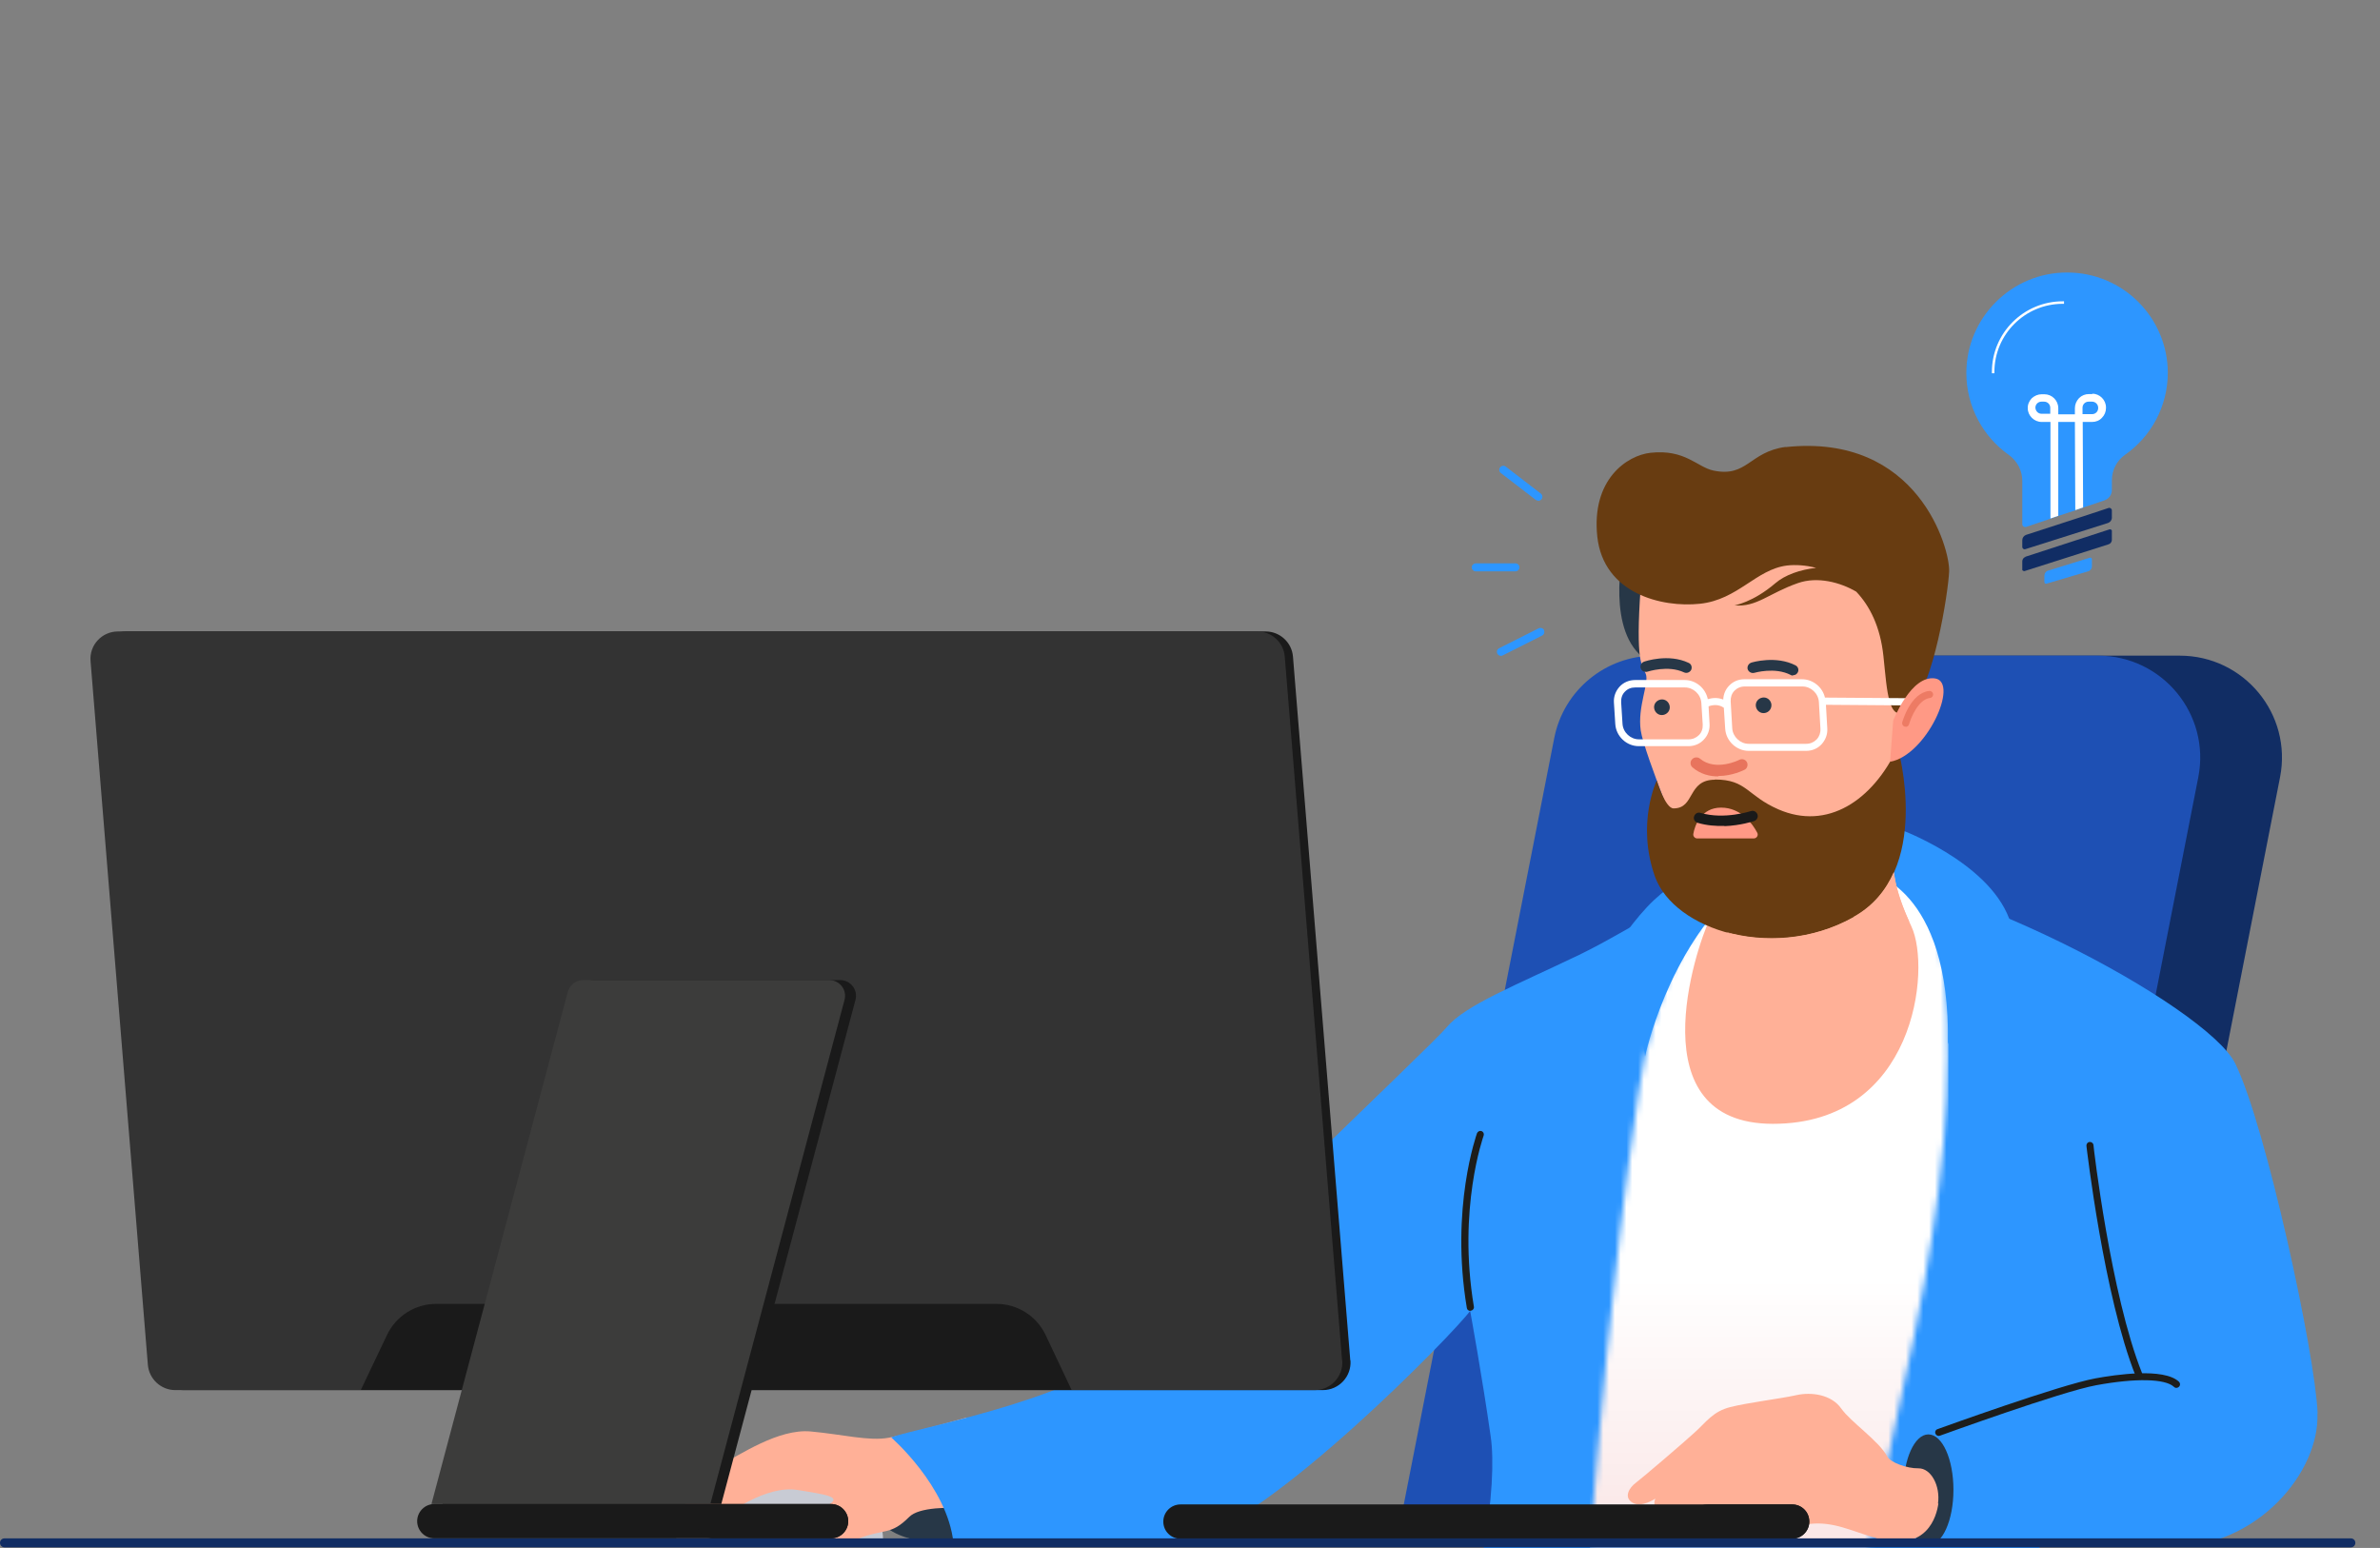 <svg width="409" height="266" viewBox="0 0 409 266" fill="none" xmlns="http://www.w3.org/2000/svg">
    <rect x="0" y="0" width="409" height="266" fill="#808080" stroke="none"/>
    <g clip-path="url(#clip0_5_1498)">
        <path d="M366.013 265.162L391.825 133.553C393.943 122.725 385.641 112.669 374.583 112.669H298.39C289.987 112.669 282.761 118.602 281.148 126.815L253.991 265.128H366.013V265.162Z" fill="#112D64"/>
        <path d="M351.964 265.162L377.776 133.553C379.894 122.725 371.592 112.669 360.534 112.669H284.341C275.938 112.669 268.712 118.602 267.099 126.815L239.942 265.128H351.964V265.162Z" fill="#1E50B4"/>
        <path d="M118.408 265.162H151.749C151.749 265.162 152.32 257.653 145.128 254.804C134.104 250.446 115.45 257.552 115.45 261.609C115.45 265.665 118.442 265.162 118.442 265.162" fill="#C8CBD4"/>
        <path d="M153.161 248.267C153.161 248.267 148.052 253.664 150.338 259.798C152.623 265.933 163.849 265.095 163.849 265.095C163.849 265.095 164.689 252.256 153.127 248.233" fill="#273747"/>
        <path d="M166.067 243.607C166.067 243.607 156.152 246.423 152.757 247.06C149.363 247.697 144.825 246.49 139.313 245.987C133.768 245.484 127.18 250.01 123.718 251.787C120.257 253.563 118.374 258.692 115.484 260.972C112.593 263.251 117.232 265.464 121.298 262.648C125.365 259.832 131.65 255.206 137.062 256.044C142.473 256.915 144.523 257.251 142.439 258.558C140.759 259.597 136.154 260.301 132.726 261.273C129.667 262.145 129.802 266.57 135.179 265.665C140.557 264.793 142.271 266.503 147.212 264.525C152.152 262.547 152.959 263.955 156.253 260.67C159.547 257.351 176.251 260.301 176.251 260.301L166.067 243.674V243.607Z" fill="#FFB097"/>
        <path d="M398.278 242.836C397.875 232.679 389.372 193.424 384.129 182.764C379.356 173.009 334.083 148.471 309.178 148.471C295.902 148.471 282.189 158.896 271.367 164.092C260.545 169.288 251.772 172.741 248.647 176.495C245.521 180.216 202.534 220.477 195.24 230.165C187.947 239.853 158.505 245.149 153.127 246.993C153.127 246.993 162.807 255.373 163.849 265.128C163.849 265.128 191.409 267.106 204.718 264.391C218.028 261.676 249.756 229.226 252.646 225.27C252.646 225.27 254.73 236.668 256.175 246.859C256.78 250.948 256.411 258.122 254.965 266.034H350.451C350.485 265.799 350.552 265.564 350.586 265.33C350.586 265.33 358.686 265.832 373.273 265.832C387.859 265.832 398.648 253.027 398.245 242.87" fill="#2D96FF"/>
        <mask id="mask0_5_1498" style="mask-type:luminance" maskUnits="userSpaceOnUse" x="273" y="148" width="62" height="118">
            <path d="M311.296 148.504C302.221 148.94 286.458 154.303 281.551 187.926C276.644 221.549 274.526 250.613 273.888 257.418C273.652 259.966 273.451 262.882 273.216 266H321.177C322.387 260.1 323.664 253.965 325.042 247.864C330.991 221.516 334.621 200.765 334.722 181.49C334.823 162.852 333.781 148.437 313.447 148.437C312.741 148.437 312.035 148.437 311.262 148.504" fill="white"/>
        </mask>
        <g mask="url(#mask0_5_1498)">
            <path d="M334.823 148.437H273.216V266H334.823V148.437Z" fill="url(#paint0_linear_5_1498)"/>
        </g>
        <path d="M348.67 180.518C348.67 180.518 348.973 167.746 345.275 157.857C341.545 147.934 326.219 142.403 326.219 142.403C326.219 142.403 320.807 145.252 321.177 149.912C321.177 149.912 335.192 152.225 334.755 179.445C334.755 179.445 337.209 173.244 340.335 173.713C343.46 174.182 348.67 180.551 348.67 180.551" fill="#2D96FF"/>
        <path d="M296.407 148.437C296.407 148.437 290.626 148.705 284.24 154.672C277.854 160.639 270.661 174.45 270.661 174.45C270.661 174.45 275.669 169.791 277.854 171.333C280.038 172.875 282.391 178.339 282.694 181.591C282.694 181.591 286.492 163.388 298.793 152.56C298.793 152.56 300.036 149.51 296.44 148.437" fill="#2D96FF"/>
        <path d="M335.697 256.01C335.697 261.273 333.781 265.531 331.394 265.531C329.008 265.531 327.092 261.273 327.092 256.01C327.092 250.747 329.008 246.49 331.394 246.49C333.781 246.49 335.697 250.747 335.697 256.01Z" fill="#273747"/>
        <path d="M333.109 258.357C332.806 260.569 331.159 266.805 322.521 264.357C318.287 263.151 315.094 261.407 311.027 261.877C306.96 262.346 297.616 264.056 294.793 263.117C292.004 262.178 294.558 260.737 294.558 260.737C294.558 260.737 292.205 262.38 290.054 261.743C287.903 261.106 289.651 259.296 289.651 259.296C289.651 259.296 287.466 260.703 285.55 259.865C283.668 259.027 284.475 257.519 284.475 257.519C284.475 257.519 282.122 259.161 280.543 258.223C278.963 257.284 280.005 255.642 281.08 254.837C282.156 254.033 289.18 248.032 291.197 246.188C293.214 244.378 294.323 242.568 297.348 241.797C300.372 241.026 305.985 240.355 308.674 239.752C311.363 239.149 314.758 239.685 316.404 242.031C318.051 244.378 322.858 247.563 324.37 250.345C324.908 251.317 327.697 252.356 329.68 252.323C331.831 252.289 333.478 255.306 333.041 258.39" fill="#FFB097"/>
        <path d="M252.68 225.27C252.377 225.27 252.108 225.069 252.075 224.768C249.184 207.571 253.789 194.866 253.823 194.731C253.957 194.43 254.293 194.262 254.596 194.363C254.932 194.497 255.066 194.832 254.965 195.134C254.932 195.268 250.462 207.671 253.285 224.533C253.352 224.868 253.117 225.17 252.781 225.237C252.747 225.237 252.713 225.237 252.68 225.237" fill="#1D1D1B"/>
        <path d="M333.176 246.758C332.941 246.758 332.672 246.591 332.605 246.356C332.47 246.054 332.638 245.685 332.974 245.585C333.814 245.283 353.913 238.009 360.064 236.869C363.526 236.232 371.827 234.992 374.449 237.439C374.684 237.674 374.718 238.042 374.449 238.311C374.214 238.545 373.844 238.579 373.575 238.311C372.063 236.903 366.954 236.802 360.232 238.042C354.182 239.149 333.546 246.658 333.344 246.725C333.277 246.725 333.21 246.758 333.142 246.758" fill="#1D1D1B"/>
        <path d="M367.559 236.768C367.324 236.768 367.088 236.634 366.988 236.4C361.543 222.756 358.585 197.179 358.551 196.91C358.518 196.575 358.753 196.273 359.089 196.24C359.425 196.206 359.728 196.441 359.761 196.776C359.761 197.044 362.719 222.454 368.097 235.93C368.231 236.232 368.097 236.601 367.761 236.735C367.693 236.735 367.626 236.768 367.525 236.768" fill="#1D1D1B"/>
        <path d="M257.923 81.292L263.939 85.918C263.939 85.918 264.208 86.052 264.376 86.052C264.578 86.052 264.78 85.951 264.914 85.784C265.149 85.482 265.082 85.046 264.78 84.812L258.763 80.186C258.461 79.951 258.024 80.018 257.789 80.32C257.553 80.621 257.621 81.057 257.923 81.292Z" fill="#2D96FF"/>
        <path d="M265.351 108.277C265.183 107.942 264.746 107.808 264.41 107.976L257.621 111.395C257.284 111.562 257.15 111.965 257.318 112.333C257.453 112.568 257.688 112.702 257.923 112.702C258.024 112.702 258.125 112.702 258.226 112.635L265.015 109.216C265.351 109.048 265.485 108.646 265.317 108.277" fill="#2D96FF"/>
        <path d="M261.116 97.483C261.116 97.114 260.814 96.813 260.41 96.813H253.621C253.251 96.813 252.915 97.114 252.915 97.483C252.915 97.852 253.218 98.187 253.621 98.187H260.41C260.78 98.187 261.116 97.885 261.116 97.483Z" fill="#2D96FF"/>
        <path d="M294.424 143.744C294.424 143.744 296.339 152.661 293.852 157.857C291.365 163.053 281.383 193.122 304.675 193.122C329.143 193.122 331.899 166.472 328.471 159.198C325.042 151.923 325.076 148.102 325.479 143.744H294.424Z" fill="#FFB097"/>
        <path d="M278.929 94.902C278.929 94.902 275.871 108.747 282.929 113.406L285.517 96.41L278.896 94.902H278.929Z" fill="#273747"/>
        <path d="M302.826 82.331C294.222 83.538 282.895 87.594 281.954 100.835C281.013 114.077 282.223 114.244 282.828 115.82C283.433 117.362 281.383 121.452 281.954 125.508C282.559 129.564 289.987 147.465 291.298 151.421C292.609 155.376 300.238 155.577 306.624 152.996C313.01 150.381 321.916 141.129 323.698 138.146C325.446 135.162 327.529 126.916 327.765 125.24C328.202 122.256 330.689 109.786 329.748 101.171C328.538 90.075 320.606 79.85 302.826 82.365" fill="#FFB097"/>
        <path d="M306.859 76.8C300.608 77.638 300.272 82.096 294.424 80.856C291.634 80.253 289.584 77.168 283.668 77.805C279.568 78.241 273.451 82.431 274.493 92.22C275.568 102.009 285.584 104.456 292.138 103.752C298.692 103.048 301.751 97.852 307.094 97.181C308.54 97.014 310.287 97.114 312.102 97.584C309.346 97.885 306.758 98.79 305.078 100.232C301.246 103.517 298.087 104.02 298.087 104.02C301.851 104.389 303.969 101.942 308.977 100.198C312.338 99.025 316.236 100.064 318.992 101.673C321.312 104.12 323.126 107.674 323.664 112.736C324.303 118.669 324.471 125.173 328.37 121.519C332.268 117.898 334.789 101.975 334.957 98.187C335.125 94.399 329.68 74.386 306.826 76.833" fill="#683C11"/>
        <path d="M282.761 115.451C282.391 115.451 282.089 115.216 281.954 114.848C281.786 114.378 282.055 113.875 282.526 113.708C282.694 113.641 286.727 112.266 290.189 113.909C290.659 114.11 290.827 114.647 290.626 115.116C290.39 115.552 289.853 115.753 289.416 115.552C286.66 114.244 283.164 115.418 283.131 115.418C283.03 115.451 282.895 115.485 282.794 115.451" fill="#273747"/>
        <path d="M308.136 116.088C308.136 116.088 307.834 116.088 307.733 115.987C305.011 114.579 301.515 115.619 301.482 115.619C301.011 115.753 300.507 115.485 300.339 115.015C300.204 114.546 300.473 114.043 300.944 113.875C301.112 113.808 305.212 112.602 308.573 114.345C309.01 114.579 309.178 115.116 308.943 115.552C308.775 115.853 308.472 116.054 308.136 116.021" fill="#273747"/>
        <path d="M294.692 133.955C300.204 133.955 300.171 136.704 305.616 139.084C314.018 142.738 321.816 137.609 326.118 128.424C326.118 128.424 332.302 149.912 318.555 157.622C304.809 165.332 287.701 159.801 284.408 150.65C281.148 141.498 284.71 134.123 284.71 134.123C284.71 134.123 286.155 138.917 287.601 138.917C291.331 138.917 289.92 133.989 294.726 133.989" fill="#683C11"/>
        <path d="M301.986 143.107C301.179 141.565 299.196 138.783 295.768 138.783C292.34 138.783 291.231 141.867 290.995 143.308C290.928 143.71 291.264 144.079 291.667 144.079H301.381C301.885 144.079 302.221 143.543 301.986 143.107Z" fill="#FF9985"/>
        <path d="M327.496 119.977L313.615 119.876C313.211 118.099 311.565 116.725 309.682 116.725H299.767C298.726 116.725 297.785 117.127 297.112 117.865C296.507 118.502 296.171 119.34 296.138 120.211C295.129 119.809 294.188 119.943 293.482 120.144C293.113 118.3 291.466 116.859 289.516 116.859H280.98C279.971 116.859 278.997 117.261 278.324 117.999C277.652 118.736 277.282 119.708 277.35 120.714L277.585 124.435C277.719 126.513 279.501 128.223 281.618 128.223H290.155C291.197 128.223 292.138 127.821 292.81 127.083C293.516 126.346 293.852 125.374 293.785 124.368L293.617 121.384C294.222 121.15 295.264 120.949 296.238 121.619L296.474 125.24C296.608 127.318 298.389 129.028 300.507 129.028H310.388C311.43 129.028 312.371 128.625 313.043 127.888C313.716 127.15 314.085 126.178 314.018 125.173L313.783 121.116L327.496 121.217C327.832 121.217 328.101 120.949 328.101 120.613C328.101 120.278 327.832 120.01 327.496 120.01M291.97 126.312C291.499 126.782 290.894 127.05 290.189 127.05H281.652C280.206 127.05 278.929 125.876 278.828 124.402L278.593 120.681C278.56 119.977 278.761 119.34 279.232 118.87C279.702 118.367 280.307 118.133 281.013 118.133H289.55C290.995 118.133 292.272 119.306 292.373 120.781L292.609 124.502C292.642 125.206 292.441 125.843 291.97 126.312ZM312.17 127.083C311.699 127.553 311.094 127.821 310.388 127.821H300.507C299.062 127.821 297.785 126.614 297.684 125.173L297.415 120.546C297.381 119.842 297.583 119.206 298.053 118.703C298.524 118.233 299.129 117.965 299.835 117.965H309.75C311.195 117.965 312.472 119.138 312.573 120.613L312.842 125.24C312.875 125.944 312.64 126.58 312.203 127.05" fill="white"/>
        <path d="M284.273 121.753C284.408 122.491 285.08 122.994 285.819 122.86C286.559 122.725 287.063 122.055 286.929 121.317C286.794 120.58 286.122 120.077 285.382 120.211C284.643 120.345 284.139 121.016 284.273 121.753Z" fill="#273747"/>
        <path d="M301.75 121.418C301.885 122.156 302.557 122.658 303.297 122.524C304.036 122.39 304.507 121.72 304.406 120.982C304.271 120.245 303.599 119.742 302.86 119.876C302.12 120.01 301.616 120.681 301.75 121.418Z" fill="#273747"/>
        <path d="M295.264 133.419C293.818 133.419 292.239 133.05 290.861 131.877C290.457 131.542 290.39 130.905 290.76 130.503C291.096 130.1 291.735 130.033 292.138 130.369C294.827 132.615 298.86 130.603 298.894 130.57C299.364 130.335 299.969 130.503 300.204 130.972C300.44 131.441 300.272 132.045 299.801 132.279C299.667 132.346 297.684 133.352 295.297 133.352" fill="#E8745D"/>
        <path d="M325.345 123.832C325.345 123.832 328.403 115.92 332.571 116.591C336.738 117.295 331.025 129.832 324.807 130.905L325.345 123.798V123.832Z" fill="#FF9985"/>
        <path d="M327.496 124.871C327.496 124.871 327.395 124.871 327.328 124.871C326.992 124.77 326.824 124.435 326.891 124.133C326.958 123.932 328.302 119.105 331.529 118.736C331.865 118.703 332.168 118.937 332.201 119.273C332.235 119.608 332 119.91 331.663 119.943C329.68 120.178 328.403 123.295 328.067 124.469C328 124.737 327.731 124.904 327.496 124.904" fill="#ED7B64"/>
        <path d="M296.339 141.934C294.894 141.967 293.314 141.867 291.735 141.397C291.264 141.263 290.962 140.76 291.13 140.291C291.264 139.822 291.768 139.52 292.239 139.688C296.339 140.895 300.809 139.386 300.877 139.386C301.347 139.218 301.851 139.487 302.019 139.956C302.187 140.425 301.919 140.928 301.448 141.096C301.314 141.129 299.129 141.867 296.339 141.967" fill="#1A1A1A"/>
        <path d="M307.968 258.525H202.87C201.257 258.525 199.912 259.832 199.912 261.474C199.912 263.117 201.223 264.424 202.87 264.424H307.968C309.582 264.424 310.926 263.117 310.926 261.474C310.926 259.832 309.615 258.525 307.968 258.525Z" fill="#1A1A1A"/>
        <path d="M307.968 258.525H293.449C291.836 258.525 290.491 259.832 290.491 261.474C290.491 263.117 291.802 264.424 293.449 264.424H307.968C309.582 264.424 310.926 263.117 310.926 261.474C310.926 259.832 309.615 258.525 307.968 258.525Z" fill="#1A1A1A"/>
        <path d="M232.043 233.751L222.196 112.836C221.994 110.389 219.944 108.512 217.49 108.512H21.678C18.922 108.512 16.738 110.858 16.973 113.607L26.821 234.522C27.022 236.97 29.073 238.88 31.526 238.88H227.338C230.094 238.88 232.279 236.534 232.077 233.785" fill="#1A1A1A"/>
        <path d="M230.632 233.751L220.784 112.836C220.582 110.389 218.532 108.512 216.079 108.512H20.267C17.511 108.512 15.326 110.858 15.561 113.607L25.409 234.522C25.611 236.97 27.661 238.88 30.115 238.88H225.926C228.682 238.88 230.867 236.534 230.665 233.785" fill="#333333"/>
        <path d="M179.679 229.394C178.133 226.142 174.839 224.064 171.243 224.064H74.95C71.354 224.064 68.06 226.142 66.514 229.394L62.011 238.847H184.149L179.679 229.394Z" fill="#1A1A1A"/>
        <path d="M144.355 168.416H102.107C100.864 168.416 99.788 169.254 99.452 170.461L76.026 258.457H123.954L147.01 171.836C147.481 170.092 146.17 168.416 144.355 168.416Z" fill="#1A1A1A"/>
        <path d="M142.473 168.416H100.225C98.981 168.416 97.906 169.254 97.57 170.461L74.144 258.457H122.072L145.128 171.836C145.599 170.092 144.288 168.416 142.473 168.416Z" fill="#3C3C3B"/>
        <path d="M142.809 258.457H74.648C73.001 258.457 71.69 259.798 71.69 261.407C71.69 263.017 73.001 264.357 74.648 264.357H142.809C144.456 264.357 145.766 263.017 145.766 261.407C145.766 259.798 144.456 258.457 142.809 258.457Z" fill="#1A1A1A"/>
        <path d="M142.809 258.457H122.576C120.929 258.457 119.618 259.798 119.618 261.407C119.618 263.017 120.929 264.357 122.576 264.357H142.809C144.456 264.357 145.766 263.017 145.766 261.407C145.766 259.798 144.456 258.457 142.809 258.457Z" fill="#1A1A1A"/>
        <path d="M318.556 157.589C311.329 161.645 303.129 162.014 296.541 160.136C296.541 160.136 309.649 165.869 320.202 162.114C323.631 160.907 326.185 159.6 328.101 158.393C326.521 154.907 325.748 152.225 325.446 149.879C324.101 152.929 321.917 155.678 318.522 157.555" fill="#FFB097"/>
        <path d="M403.992 264.357H0.773C0.336 264.357 0 264.693 0 265.128C0 265.564 0.336 265.899 0.773 265.899H403.992C404.429 265.899 404.765 265.564 404.765 265.128C404.765 264.693 404.429 264.357 403.992 264.357Z" fill="#112D64"/>
        <path d="M372.533 64.028C372.533 69.861 369.643 75.023 365.206 78.141C363.761 79.146 362.921 80.789 362.921 82.566V84.208C362.921 85.013 362.416 85.717 361.643 85.985L357.98 87.225L356.636 87.695L353.711 88.667L352.367 89.136L348.199 90.544C347.863 90.644 347.527 90.41 347.527 90.075V82.633C347.527 80.856 346.653 79.213 345.208 78.174C340.805 75.057 337.915 69.894 337.915 64.095C337.915 54.574 345.712 46.797 355.258 46.831C364.803 46.831 372.533 54.574 372.533 64.095" fill="#2D96FF"/>
        <path d="M362.921 87.728V88.968C362.921 89.371 362.652 89.739 362.249 89.874L348.065 94.365C347.796 94.466 347.527 94.265 347.527 93.963V92.823C347.527 92.421 347.796 92.052 348.166 91.918L356.636 89.169L357.98 88.734L362.349 87.292C362.618 87.192 362.921 87.426 362.921 87.695" fill="#112D64"/>
        <path d="M348.065 95.673L362.585 90.946C362.585 90.946 362.921 91.013 362.921 91.181V92.79C362.921 93.125 362.685 93.427 362.383 93.527L347.863 98.153C347.863 98.153 347.527 98.087 347.527 97.919V96.444C347.527 96.109 347.763 95.807 348.065 95.706" fill="#112D64"/>
        <path d="M351.997 98.053L359.123 95.84C359.291 95.773 359.492 95.907 359.492 96.109V97.315C359.492 97.718 359.224 98.086 358.82 98.187L351.695 100.299C351.527 100.366 351.325 100.198 351.325 100.031V98.924C351.325 98.522 351.594 98.153 351.964 98.053" fill="#2D96FF"/>
        <path d="M359.593 67.715H358.988C358.35 67.715 357.745 67.95 357.274 68.419C356.837 68.888 356.568 69.492 356.568 70.129V71.201H353.712V70.129C353.712 68.821 352.636 67.749 351.325 67.749H350.855C350.216 67.749 349.611 68.017 349.141 68.453C348.704 68.922 348.435 69.525 348.468 70.162C348.468 70.799 348.737 71.369 349.174 71.805C349.611 72.241 350.216 72.509 350.855 72.509H352.367V89.102L353.712 88.633V72.509H356.568L356.636 87.661L357.98 87.192L357.913 72.509H359.526C360.165 72.509 360.77 72.274 361.207 71.805C361.677 71.336 361.912 70.732 361.912 70.095V70.028C361.912 68.721 360.837 67.648 359.526 67.648M352.334 71.101H350.821C350.25 71.101 349.813 70.632 349.779 70.062C349.779 69.794 349.88 69.525 350.082 69.324C350.283 69.123 350.552 69.022 350.821 69.022H351.292C351.863 69.022 352.334 69.492 352.334 70.062V71.101ZM360.568 70.129C360.568 70.397 360.467 70.665 360.266 70.866C360.064 71.067 359.795 71.168 359.526 71.168H357.879V70.062C357.879 69.794 357.98 69.525 358.182 69.324C358.383 69.123 358.652 69.022 358.921 69.022H359.526C360.097 69.022 360.568 69.492 360.568 70.062V70.129Z" fill="white"/>
        <path d="M354.485 51.993C347.897 51.993 342.519 57.323 342.519 63.927" stroke="white" stroke-width="0.43" stroke-miterlimit="10" stroke-linecap="square"/>
    </g>
    <defs>
        <linearGradient id="paint0_linear_5_1498" x1="303.394" y1="164.15" x2="303.394" y2="265.186" gradientUnits="userSpaceOnUse">
            <stop stop-color="white"/>
            <stop offset="0.55" stop-color="white"/>
            <stop offset="1" stop-color="#FAE6E6"/>
        </linearGradient>
        <clipPath id="clip0_5_1498">
            <rect width="409" height="266" fill="white"/>
        </clipPath>
    </defs>
</svg>
